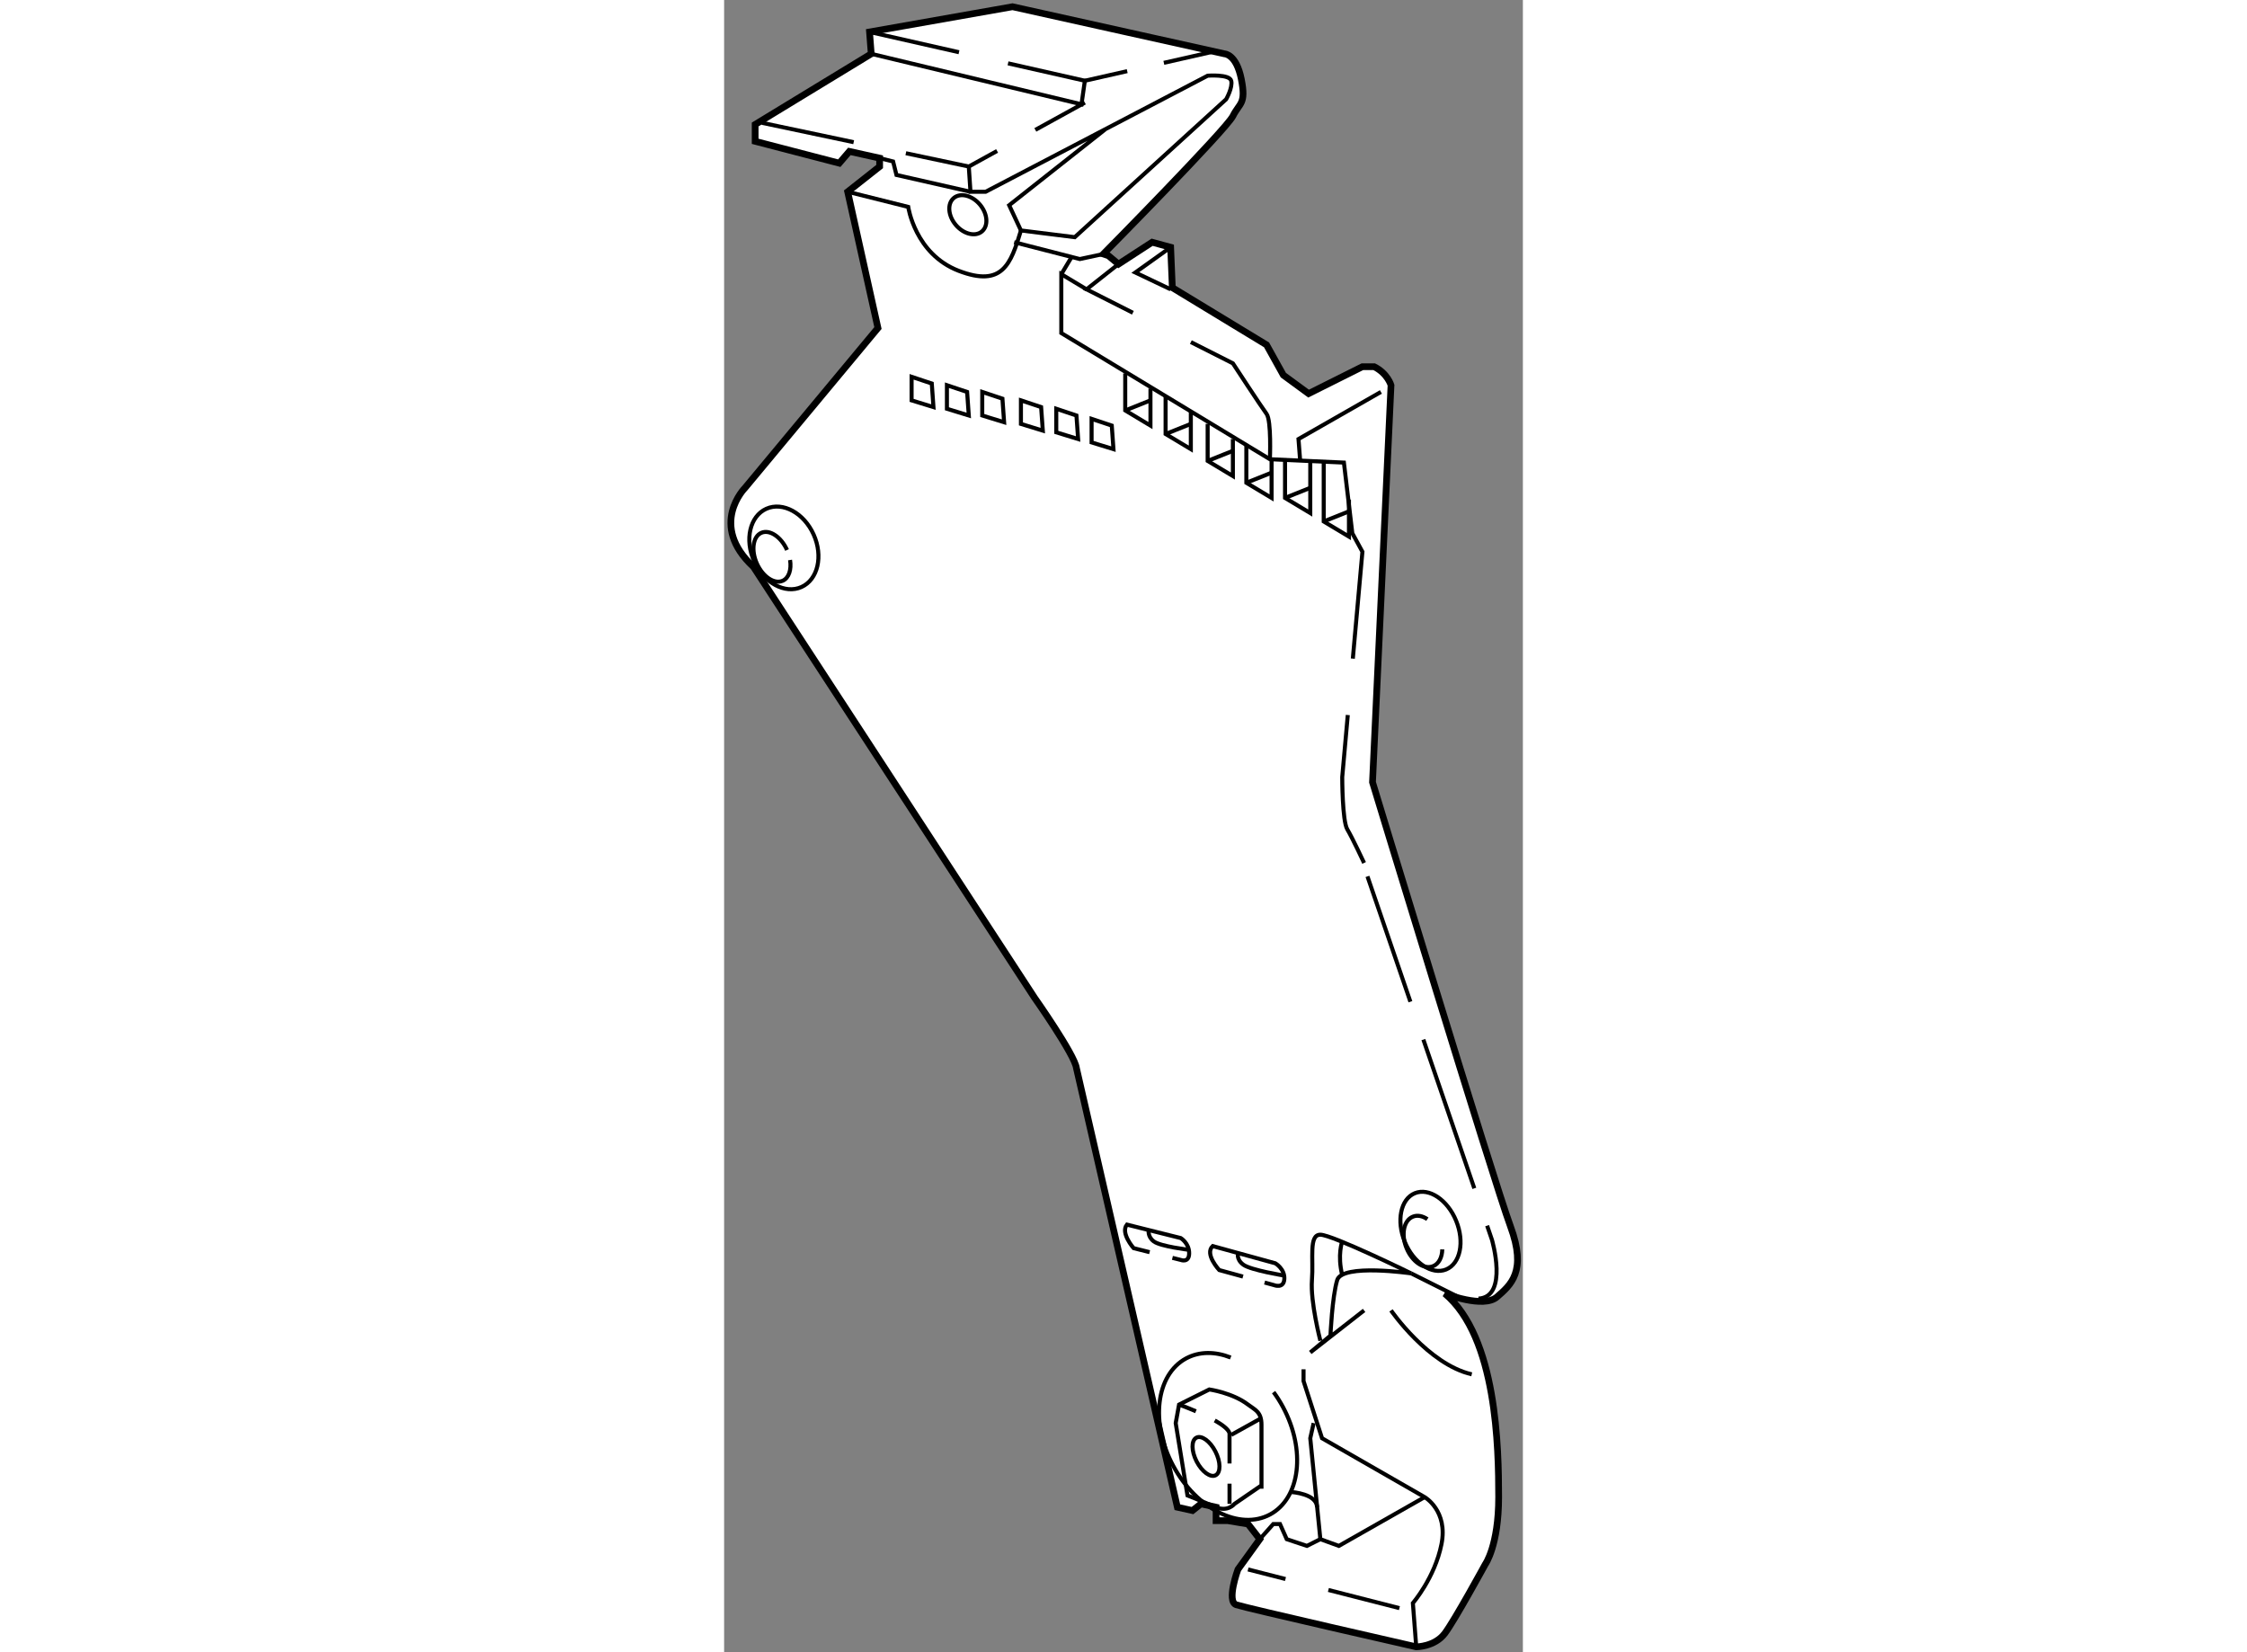 <?xml version="1.0" encoding="utf-8"?>
<!-- Generator: Adobe Illustrator 15.1.0, SVG Export Plug-In . SVG Version: 6.00 Build 0)  -->
<!DOCTYPE svg PUBLIC "-//W3C//DTD SVG 1.1//EN" "http://www.w3.org/Graphics/SVG/1.1/DTD/svg11.dtd">
<svg version="1.1" xmlns="http://www.w3.org/2000/svg" xmlns:xlink="http://www.w3.org/1999/xlink" x="0px" y="0px" width="244.8px"
	 height="180px" viewBox="128.944 13.5 59.355 122.775" enable-background="new 0 0 244.8 180" xml:space="preserve">
	
<rect x="128.944" y="13.5" width="59.355" height="122.775" fill="#808080" stroke="none"/>
	
<g><path fill="#FFFFFF" stroke="#000000" stroke-width="0.5" d="M157.125,32.375L157.5,32.5l0.75,0.625l2.5-1.625l1.375,0.375
			l0.125,3l7,4.25l1.25,2.25l1.875,1.375l4-2h0.875c1,0.5,1.25,1.375,1.25,1.375l-1.375,29.5c0,0,9,29.625,10.25,33s0,4.375-1,5.25
			s-3.875-0.25-3.875-0.25c3.875,3.25,4,11.5,4,15.125s-1,5-1,5s-2.25,4.125-3,5.125s-2.125,1-2.125,1S167.75,133,167,132.75
			s0.125-2.625,0.125-2.625l1.625-2.25l-0.875-1.125l-1.5-0.25H165.5v-1l-1.125-0.25l-0.625,0.5l-1.125-0.25l-7.5-32.625
			c-0.125-1-3.125-5.25-3.125-5.25l-20.875-32C127.75,52.5,130.5,49.75,130.5,49.75l9.875-11.875l-2.25-10.125l2.375-1.875V25.25
			l-2.25-0.5l-0.75,0.875L131.25,24v-1.25l8.625-5.25l-0.125-1.625L150.375,14l15.75,3.5c0,0,0.875,0,1.25,1.875
			s-0.125,1.75-0.625,2.75S157.125,32.375,157.125,32.375z"></path><path fill="none" stroke="#000000" stroke-width="0.3" d="M185.642,104.579l0.358,1.046c0,0,1.25,4.25-1,4.375"></path><line fill="none" stroke="#000000" stroke-width="0.3" x1="180.904" y1="90.75" x2="184.691" y2="101.806"></line><line fill="none" stroke="#000000" stroke-width="0.3" x1="176.75" y1="78.625" x2="179.941" y2="87.938"></line><ellipse transform="matrix(0.925 -0.38 0.38 0.925 -26.274 76.879)" fill="none" stroke="#000000" stroke-width="0.3" cx="181.438" cy="104.938" rx="2.062" ry="3.062"></ellipse><path fill="none" stroke="#000000" stroke-width="0.3" d="M182.31,106.341c-0.013,0.589-0.253,1.072-0.68,1.247
			c-0.673,0.276-1.558-0.322-1.975-1.337c-0.418-1.015-0.21-2.063,0.464-2.339c0.336-0.139,0.726-0.059,1.084,0.184"></path><path fill="none" stroke="#000000" stroke-width="0.3" d="M160.563,106.548l-1.188-0.298c0,0-1-1.125-0.5-1.75l4,1
			c0,0,0.625,0.375,0.625,1.125s-0.625,0.5-0.625,0.5l-0.618-0.154"></path><path fill="none" stroke="#000000" stroke-width="0.3" d="M160.5,104.875c0,0-0.125,0.5,0.375,0.875s2.625,0.625,2.625,0.625"></path><path fill="none" stroke="#000000" stroke-width="0.3" d="M167.5,108.361l-1.765-0.484c0,0-1.112-1.193-0.486-1.782l4.654,1.279
			c0,0,0.714,0.418,0.67,1.167c-0.044,0.748-0.767,0.455-0.767,0.455l-0.7-0.192"></path><path fill="none" stroke="#000000" stroke-width="0.3" d="M167.142,106.584c0,0-0.177,0.489,0.391,0.899
			c0.566,0.408,3.056,0.808,3.056,0.808"></path><path fill="none" stroke="#000000" stroke-width="0.3" d="M180.375,135.875l-0.25-3.25c0,0,1.625-1.875,2.125-4.375
			s-1.25-3.5-1.25-3.5l-7.625-4.375l-1.375-4.25v-0.875"></path><line fill="none" stroke="#000000" stroke-width="0.3" x1="173.846" y1="131.65" x2="179.125" y2="133"></line><line fill="none" stroke="#000000" stroke-width="0.3" x1="167.875" y1="130.125" x2="170.659" y2="130.836"></line><path fill="none" stroke="#000000" stroke-width="0.3" d="M178.5,110.875c0,0,2.75,4,6,4.75"></path><polyline fill="none" stroke="#000000" stroke-width="0.3" points="172.75,119.25 172.5,120.375 173.25,127.875 174.625,128.375 
			181,124.75 		"></polyline><polyline fill="none" stroke="#000000" stroke-width="0.3" points="168.75,127.875 169.75,126.75 170.25,126.75 170.75,127.875 
			172.25,128.375 173.25,127.875 		"></polyline><path fill="none" stroke="#000000" stroke-width="0.3" d="M168.875,123.875l-2,1.375c0,0-0.5,0.625-1.375,0.25
			s-2.125-0.875-2.125-0.875l-0.875-5.375l0.25-1.375l2.25-1.125c0,0,1.731,0.249,2.875,1.125c0.516,0.395,1,0.529,1,1.5v4.75"></path><line fill="none" stroke="#000000" stroke-width="0.3" x1="166.5" y1="123.75" x2="166.5" y2="125.25"></line><path fill="none" stroke="#000000" stroke-width="0.3" d="M165.403,119.053c0.562,0.317,1.013,0.653,1.097,0.947v2.25"></path><path fill="none" stroke="#000000" stroke-width="0.3" d="M162.75,117.875c0,0,0.563,0.2,1.252,0.497"></path><path fill="none" stroke="#000000" stroke-width="0.3" d="M165.449,121.356c0.398,0.772,0.408,1.563,0.023,1.767
			c-0.384,0.205-1.017-0.253-1.416-1.022c-0.397-0.771-0.408-1.562-0.022-1.767C164.419,120.128,165.052,120.587,165.449,121.356z"></path><line fill="none" stroke="#000000" stroke-width="0.3" x1="166.625" y1="120.125" x2="168.875" y2="118.875"></line><path fill="none" stroke="#000000" stroke-width="0.3" d="M169.775,116.949c0.251,0.341,0.483,0.708,0.693,1.099
			c1.722,3.203,1.295,6.779-0.956,7.991c-2.25,1.209-5.471-0.406-7.193-3.608c-1.722-3.202-1.294-6.779,0.956-7.99
			c0.987-0.53,2.16-0.518,3.312-0.065"></path><path fill="none" stroke="#000000" stroke-width="0.3" d="M173.25,113.125c0,0-0.75-2.875-0.625-4.5s-0.25-3.375,0.625-3.375
			s6.75,2.875,6.75,2.875s-5.125-0.75-5.5,0.5s-0.5,4.125-0.5,4.125l-1.5,1.25l4-3.125"></path><path fill="none" stroke="#000000" stroke-width="0.3" d="M174.875,105.75c0,0-0.375,1,0,2.5"></path><line fill="none" stroke="#000000" stroke-width="0.3" x1="180" y1="108.125" x2="183.5" y2="109.875"></line><path fill="none" stroke="#000000" stroke-width="0.3" d="M171.125,124.375c0,0,1.875,0.125,1.875,1.125"></path><polyline fill="none" stroke="#000000" stroke-width="0.3" points="175.663,62.442 176.375,54.5 175.625,53.125 175,47.875 
			169.5,47.625 154,38.25 154,33.875 155.875,35 		"></polyline><path fill="none" stroke="#000000" stroke-width="0.3" d="M176.5,77.625c0,0-0.875-1.875-1.25-2.5s-0.375-3.875-0.375-3.875
			l0.413-4.617"></path><polyline fill="none" stroke="#000000" stroke-width="0.3" points="159.32,36.742 155.875,35 158.25,33.125 		"></polyline><path fill="none" stroke="#000000" stroke-width="0.3" d="M169.5,47.625c0,0,0.125-2.875-0.25-3.375s-2.5-3.75-2.5-3.75
			l-3.123-1.58"></path><polyline fill="none" stroke="#000000" stroke-width="0.3" points="171.75,47.75 171.625,46.125 177.75,42.625 		"></polyline><polygon fill="none" stroke="#000000" stroke-width="0.3" points="142.875,41.5 142.875,43.25 144.5,43.75 144.375,42 		"></polygon><polygon fill="none" stroke="#000000" stroke-width="0.3" points="145.5,42.125 145.5,43.875 147.125,44.375 147,42.625 		"></polygon><polygon fill="none" stroke="#000000" stroke-width="0.3" points="148.125,42.625 148.125,44.375 149.75,44.875 149.625,43.125 		
			"></polygon><polygon fill="none" stroke="#000000" stroke-width="0.3" points="151,43.25 151,45 152.625,45.5 152.5,43.75 		"></polygon><polygon fill="none" stroke="#000000" stroke-width="0.3" points="153.625,43.875 153.625,45.625 155.25,46.125 155.125,44.375 		
			"></polygon><polygon fill="none" stroke="#000000" stroke-width="0.3" points="156.25,44.625 156.25,46.375 157.875,46.875 157.75,45.125 		
			"></polygon><polyline fill="none" stroke="#000000" stroke-width="0.3" points="158.75,41.25 158.75,44 160.625,45.125 160.625,42.375 		"></polyline><line fill="none" stroke="#000000" stroke-width="0.3" x1="160.625" y1="43.25" x2="158.75" y2="44"></line><polyline fill="none" stroke="#000000" stroke-width="0.3" points="161.75,43 161.75,45.75 163.625,46.875 163.625,44.125 		"></polyline><line fill="none" stroke="#000000" stroke-width="0.3" x1="163.625" y1="45" x2="161.75" y2="45.75"></line><polyline fill="none" stroke="#000000" stroke-width="0.3" points="164.875,45 164.875,47.75 166.75,48.875 166.75,46.125 		"></polyline><line fill="none" stroke="#000000" stroke-width="0.3" x1="166.75" y1="47" x2="164.875" y2="47.75"></line><polyline fill="none" stroke="#000000" stroke-width="0.3" points="167.75,46.625 167.75,49.375 169.625,50.5 169.625,47.75 		"></polyline><line fill="none" stroke="#000000" stroke-width="0.3" x1="169.625" y1="48.625" x2="167.75" y2="49.375"></line><polyline fill="none" stroke="#000000" stroke-width="0.3" points="170.625,47.75 170.625,50.5 172.5,51.625 172.5,47.875 		"></polyline><line fill="none" stroke="#000000" stroke-width="0.3" x1="172.5" y1="49.75" x2="170.625" y2="50.5"></line><polyline fill="none" stroke="#000000" stroke-width="0.3" points="173.5,47.875 173.5,52.25 175.375,53.375 175.375,50.625 		"></polyline><line fill="none" stroke="#000000" stroke-width="0.3" x1="175.375" y1="51.5" x2="173.5" y2="52.25"></line><polyline fill="none" stroke="#000000" stroke-width="0.3" points="162.125,31.875 159.5,33.75 162.125,35 		"></polyline><path fill="none" stroke="#000000" stroke-width="0.3" d="M142.449,24.886l4.676,0.989l0.125,1.875h1.125l8.423-4.402l8.077-4.223
			c0,0,1.625-0.125,1.75,0.375s-0.375,1.375-0.375,1.375L155,31.125l-4-0.5l-0.875-1.875l7.125-5.625"></path><line fill="none" stroke="#000000" stroke-width="0.3" x1="131.75" y1="22.625" x2="138.571" y2="24.066"></line><line fill="none" stroke="#000000" stroke-width="0.3" x1="146.397" y1="17.381" x2="139.75" y2="15.875"></line><polyline fill="none" stroke="#000000" stroke-width="0.3" points="139.875,17.5 155.5,21.25 155.75,19.5 150.041,18.207 		"></polyline><line fill="none" stroke="#000000" stroke-width="0.3" x1="158.897" y1="18.786" x2="155.75" y2="19.5"></line><line fill="none" stroke="#000000" stroke-width="0.3" x1="165.125" y1="17.375" x2="161.62" y2="18.169"></line><line fill="none" stroke="#000000" stroke-width="0.3" x1="152.07" y1="23.152" x2="155.75" y2="21.125"></line><line fill="none" stroke="#000000" stroke-width="0.3" x1="147.125" y1="25.875" x2="149.229" y2="24.716"></line><polyline fill="none" stroke="#000000" stroke-width="0.3" points="140.5,25.25 141.5,25.5 141.75,26.5 147.25,27.75 		"></polyline><path fill="none" stroke="#000000" stroke-width="0.3" d="M138.125,27.75l4.5,1.125c0,0,0.5,3.5,3.75,4.75s3.875-0.5,4.625-3"></path><ellipse transform="matrix(0.764 -0.645 0.645 0.764 15.689 101.818)" fill="none" stroke="#000000" stroke-width="0.3" cx="147.077" cy="29.455" rx="1.173" ry="1.624"></ellipse><polyline fill="none" stroke="#000000" stroke-width="0.3" points="157.125,32.375 155.375,32.75 150.5,31.5 		"></polyline><line fill="none" stroke="#000000" stroke-width="0.3" x1="154" y1="33.875" x2="154.75" y2="32.625"></line><ellipse transform="matrix(0.912 -0.41 0.41 0.912 -10.477 59.509)" fill="none" stroke="#000000" stroke-width="0.3" cx="133.393" cy="54.163" rx="2.425" ry="3.187"></ellipse><path fill="none" stroke="#000000" stroke-width="0.3" d="M133.844,55.113c0.113,0.71-0.083,1.333-0.544,1.541
			c-0.618,0.279-1.478-0.291-1.92-1.273c-0.441-0.982-0.299-2.005,0.319-2.284s1.479,0.292,1.92,1.273"></path></g>


</svg>